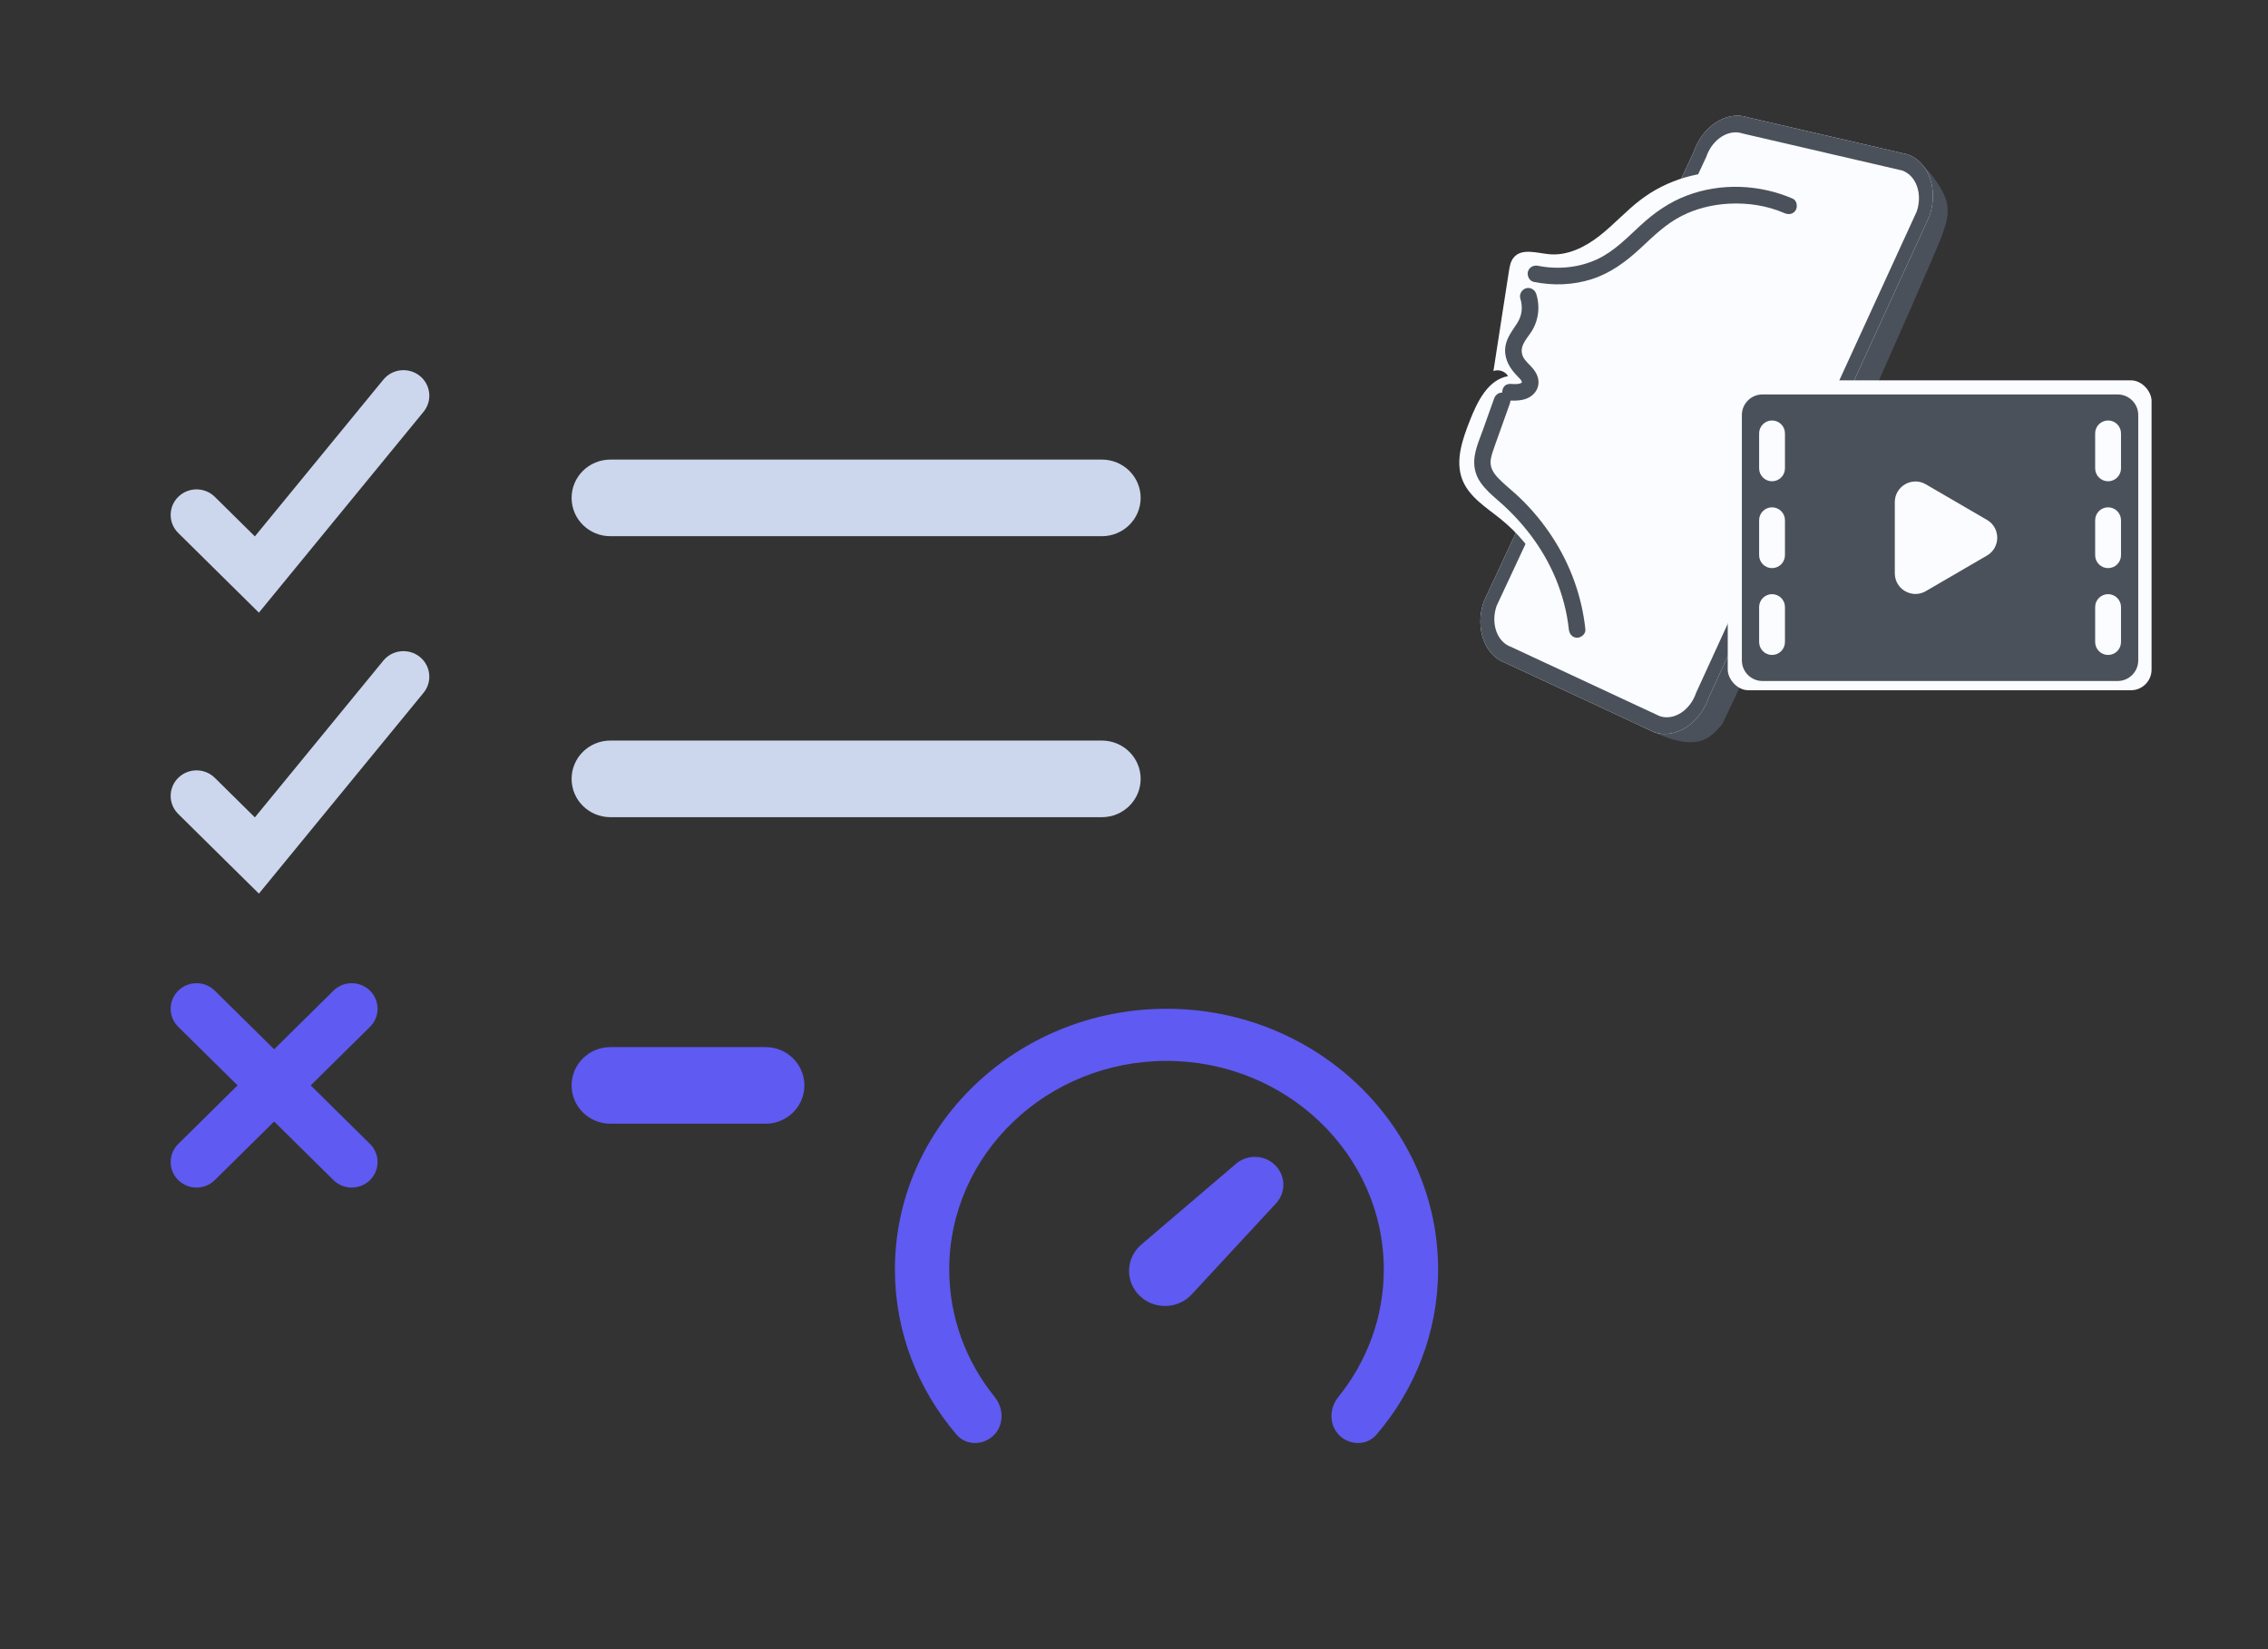 <svg width="110" height="80" viewBox="0 0 110 80" fill="none" xmlns="http://www.w3.org/2000/svg">
<rect x="0" y="0" width="110" height="80" fill="#333333" stroke="none"/>
<path fill-rule="evenodd" clip-rule="evenodd" d="M20.358 31.863C20.896 32.294 20.979 33.074 20.543 33.606L12.557 43.349L8.645 39.485C8.155 39.001 8.155 38.216 8.645 37.733C9.135 37.249 9.929 37.249 10.419 37.733L12.361 39.651L18.593 32.046C19.029 31.515 19.819 31.432 20.358 31.863Z" fill="#CCD7ED"/>
<path fill-rule="evenodd" clip-rule="evenodd" d="M20.358 18.232C20.896 18.663 20.979 19.443 20.543 19.975L12.557 29.719L8.645 25.854C8.155 25.37 8.155 24.585 8.645 24.102C9.135 23.618 9.929 23.618 10.419 24.102L12.361 26.02L18.593 18.416C19.029 17.884 19.819 17.802 20.358 18.232Z" fill="#CCD7ED"/>
<path fill-rule="evenodd" clip-rule="evenodd" d="M27.723 37.782C27.723 36.756 28.565 35.924 29.605 35.924H53.441C54.48 35.924 55.323 36.756 55.323 37.782C55.323 38.809 54.48 39.641 53.441 39.641H29.605C28.565 39.641 27.723 38.809 27.723 37.782Z" fill="#CCD7ED"/>
<path fill-rule="evenodd" clip-rule="evenodd" d="M27.723 24.153C27.723 23.126 28.565 22.294 29.605 22.294H53.441C54.48 22.294 55.323 23.126 55.323 24.153C55.323 25.179 54.48 26.011 53.441 26.011H29.605C28.565 26.011 27.723 25.179 27.723 24.153Z" fill="#CCD7ED"/>
<path fill-rule="evenodd" clip-rule="evenodd" d="M27.723 52.653C27.723 51.626 28.565 50.794 29.605 50.794H37.132C38.171 50.794 39.014 51.626 39.014 52.653C39.014 53.679 38.171 54.511 37.132 54.511H29.605C28.565 54.511 27.723 53.679 27.723 52.653Z" fill="#5F5AF1"/>
<path fill-rule="evenodd" clip-rule="evenodd" d="M8.645 48.058C9.135 47.574 9.929 47.574 10.419 48.058L17.946 55.493C18.436 55.977 18.436 56.761 17.946 57.245C17.456 57.729 16.662 57.729 16.172 57.245L8.645 49.811C8.155 49.327 8.155 48.542 8.645 48.058Z" fill="#5F5AF1"/>
<path fill-rule="evenodd" clip-rule="evenodd" d="M8.645 57.245C8.155 56.762 8.155 55.977 8.645 55.493L16.172 48.058C16.662 47.574 17.456 47.574 17.946 48.058C18.436 48.542 18.436 49.327 17.946 49.811L10.419 57.245C9.929 57.729 9.135 57.729 8.645 57.245Z" fill="#5F5AF1"/>
<path d="M56.577 48.935C49.314 48.935 43.404 54.607 43.404 61.579C43.404 64.619 44.527 67.412 46.395 69.595C46.852 70.129 47.674 70.126 48.183 69.638C48.703 69.138 48.695 68.325 48.243 67.766C46.862 66.055 46.039 63.908 46.039 61.579C46.039 56.002 50.767 51.464 56.577 51.464C62.388 51.464 67.115 56.002 67.115 61.579C67.115 63.908 66.292 66.055 64.91 67.766C64.459 68.325 64.451 69.138 64.971 69.638C65.48 70.126 66.302 70.129 66.759 69.595C68.627 67.412 69.75 64.619 69.75 61.579C69.75 54.607 63.84 48.935 56.577 48.935ZM61.831 56.507C61.315 56.011 60.493 55.988 59.947 56.454L55.355 60.373C54.593 61.025 54.558 62.17 55.281 62.864C55.987 63.542 57.132 63.51 57.797 62.792L61.888 58.376C62.385 57.839 62.36 57.015 61.831 56.507Z" fill="#5F5AF1"/>
<path fill-rule="evenodd" clip-rule="evenodd" d="M93.024 7.792L79.459 35.138C79.743 35.294 80.004 35.425 80.246 35.535C80.5 35.65 80.733 35.741 80.945 35.811C82.46 36.309 82.976 35.742 83.377 35.3C83.429 35.243 83.479 35.188 83.528 35.138C86.875 28.119 93.388 13.437 94.109 11.62C94.526 10.571 94.623 10.005 94.155 9.181C94.013 8.931 93.819 8.657 93.567 8.339L93.024 7.792ZM87.423 22.751L81.685 34.319C81.865 34.362 81.968 34.365 82.012 34.363C82.029 34.34 82.075 34.288 82.179 34.18C83.61 31.168 85.579 26.853 87.423 22.751Z" fill="#4B515B"/>
<path d="M82.133 7.397C82.572 6.103 83.763 5.343 84.792 5.698L92.515 7.488C93.545 7.843 94.024 9.18 93.585 10.473L82.885 33.819C82.446 35.112 81.255 35.873 80.226 35.518L73.033 32.166C72.003 31.811 71.524 30.475 71.963 29.181L82.133 7.397Z" fill="#FBFCFF"/>
<path fill-rule="evenodd" clip-rule="evenodd" d="M92.25 8.269L84.527 6.478C83.841 6.242 83.047 6.749 82.755 7.611L72.585 29.395C72.292 30.258 72.611 31.149 73.298 31.385L80.491 34.737C81.177 34.974 81.971 34.467 82.263 33.605L92.963 10.259C93.256 9.397 92.936 8.506 92.25 8.269ZM84.792 5.698C83.763 5.343 82.572 6.103 82.133 7.397L71.963 29.181C71.524 30.475 72.003 31.811 73.033 32.166L80.226 35.518C81.255 35.873 82.446 35.112 82.885 33.819L93.585 10.473C94.024 9.18 93.545 7.843 92.515 7.488L84.792 5.698Z" fill="#4B515B"/>
<path d="M75.826 30.693C75.571 28.554 74.456 26.53 72.79 25.183C72.086 24.614 71.247 24.108 70.921 23.26C70.569 22.342 70.929 21.32 71.288 20.405C71.652 19.477 72.169 18.416 73.143 18.246C73.004 18.009 72.685 17.899 72.433 18.001C72.557 17.195 72.683 16.39 72.807 15.584C72.932 14.781 73.056 13.976 73.181 13.173C73.218 12.931 73.261 12.678 73.418 12.49C73.804 12.027 74.531 12.273 75.129 12.331C76.014 12.417 76.874 11.991 77.576 11.441C78.279 10.892 78.876 10.217 79.587 9.679C80.861 8.715 82.486 8.237 84.075 8.358C85.663 8.48 87.198 9.199 88.313 10.347" fill="#FBFCFF"/>
<path d="M86.952 9.637C85.345 8.941 83.472 8.861 81.825 9.482C80.963 9.807 80.24 10.313 79.564 10.936C78.888 11.558 78.296 12.179 77.488 12.565C76.602 12.986 75.556 13.087 74.601 12.893C74.388 12.85 74.167 12.955 74.107 13.176C74.052 13.376 74.174 13.631 74.388 13.674C75.32 13.865 76.295 13.832 77.204 13.541C78.113 13.249 78.86 12.697 79.557 12.049C80.19 11.461 80.794 10.861 81.572 10.469C82.278 10.112 83.08 9.919 83.866 9.88C84.777 9.834 85.703 9.972 86.547 10.338C86.746 10.424 86.978 10.397 87.095 10.192C87.194 10.022 87.152 9.725 86.951 9.638L86.952 9.637Z" fill="#4B515B"/>
<path d="M73.737 14.482C73.866 14.891 73.82 15.3 73.593 15.663C73.331 16.082 73.023 16.427 73 16.95C72.977 17.472 73.254 17.904 73.614 18.267C73.685 18.339 73.753 18.403 73.8 18.492C73.816 18.523 73.807 18.568 73.827 18.526C73.76 18.668 73.381 18.626 73.249 18.623C72.732 18.61 72.732 19.42 73.249 19.433C73.566 19.441 73.895 19.43 74.178 19.269C74.46 19.107 74.638 18.822 74.618 18.495C74.598 18.169 74.4 17.915 74.182 17.695C74.02 17.531 73.868 17.384 73.818 17.152C73.721 16.705 74.131 16.357 74.342 15.979C74.633 15.461 74.692 14.832 74.512 14.266C74.447 14.058 74.234 13.923 74.018 13.983C73.815 14.04 73.672 14.272 73.737 14.481V14.482Z" fill="#4B515B"/>
<path d="M72.463 19.34C72.29 19.825 72.117 20.308 71.945 20.792C71.788 21.231 71.59 21.675 71.522 22.138C71.453 22.601 71.547 23.032 71.809 23.407C72.041 23.738 72.338 24.002 72.641 24.264C73.841 25.298 74.822 26.565 75.441 28.038C75.772 28.828 76.001 29.689 76.09 30.531C76.112 30.748 76.258 30.936 76.491 30.936C76.691 30.936 76.916 30.75 76.893 30.531C76.724 28.937 76.171 27.405 75.297 26.065C74.85 25.378 74.326 24.739 73.737 24.171C73.452 23.895 73.141 23.648 72.852 23.377C72.61 23.149 72.358 22.89 72.305 22.566C72.266 22.332 72.339 22.093 72.412 21.875C72.492 21.627 72.586 21.381 72.673 21.135C72.86 20.609 73.047 20.082 73.236 19.556C73.31 19.351 73.153 19.113 72.955 19.058C72.731 18.996 72.535 19.135 72.461 19.341L72.463 19.34Z" fill="#4B515B"/>
<rect x="83.797" y="18.45" width="20.556" height="15.033" rx="1" fill="#FBFCFF"/>
<path fill-rule="evenodd" clip-rule="evenodd" d="M85.482 19.134C84.93 19.134 84.482 19.581 84.482 20.134V32.035C84.482 32.587 84.93 33.035 85.482 33.035H102.707C103.259 33.035 103.707 32.587 103.707 32.035V20.134C103.707 19.581 103.259 19.134 102.707 19.134H85.482ZM96.371 26.949C97.033 26.563 97.033 25.606 96.371 25.22L93.403 23.493C92.737 23.105 91.9 23.586 91.9 24.358L91.9 27.811C91.9 28.583 92.737 29.064 93.403 28.676L96.371 26.949ZM85.319 21.024C85.319 20.678 85.599 20.397 85.945 20.397C86.292 20.397 86.572 20.678 86.572 21.024V22.719C86.572 23.065 86.292 23.346 85.945 23.346C85.599 23.346 85.319 23.065 85.319 22.719V21.024ZM102.244 20.397C101.898 20.397 101.617 20.678 101.617 21.024V22.719C101.617 23.065 101.898 23.346 102.244 23.346C102.59 23.346 102.871 23.065 102.871 22.719V21.024C102.871 20.678 102.59 20.397 102.244 20.397ZM85.319 25.237C85.319 24.891 85.599 24.61 85.945 24.61C86.292 24.61 86.572 24.891 86.572 25.237V26.932C86.572 27.278 86.292 27.559 85.945 27.559C85.599 27.559 85.319 27.278 85.319 26.932V25.237ZM102.244 24.61C101.898 24.61 101.617 24.891 101.617 25.237V26.932C101.617 27.278 101.898 27.559 102.244 27.559C102.59 27.559 102.871 27.278 102.871 26.932V25.237C102.871 24.891 102.59 24.61 102.244 24.61ZM85.319 29.449C85.319 29.103 85.599 28.822 85.945 28.822C86.292 28.822 86.572 29.103 86.572 29.449V31.144C86.572 31.49 86.292 31.771 85.945 31.771C85.599 31.771 85.319 31.49 85.319 31.144V29.449ZM102.244 28.822C101.898 28.822 101.617 29.103 101.617 29.449V31.144C101.617 31.49 101.898 31.771 102.244 31.771C102.59 31.771 102.871 31.49 102.871 31.144V29.449C102.871 29.103 102.59 28.822 102.244 28.822Z" fill="#4B515B"/>
</svg>
